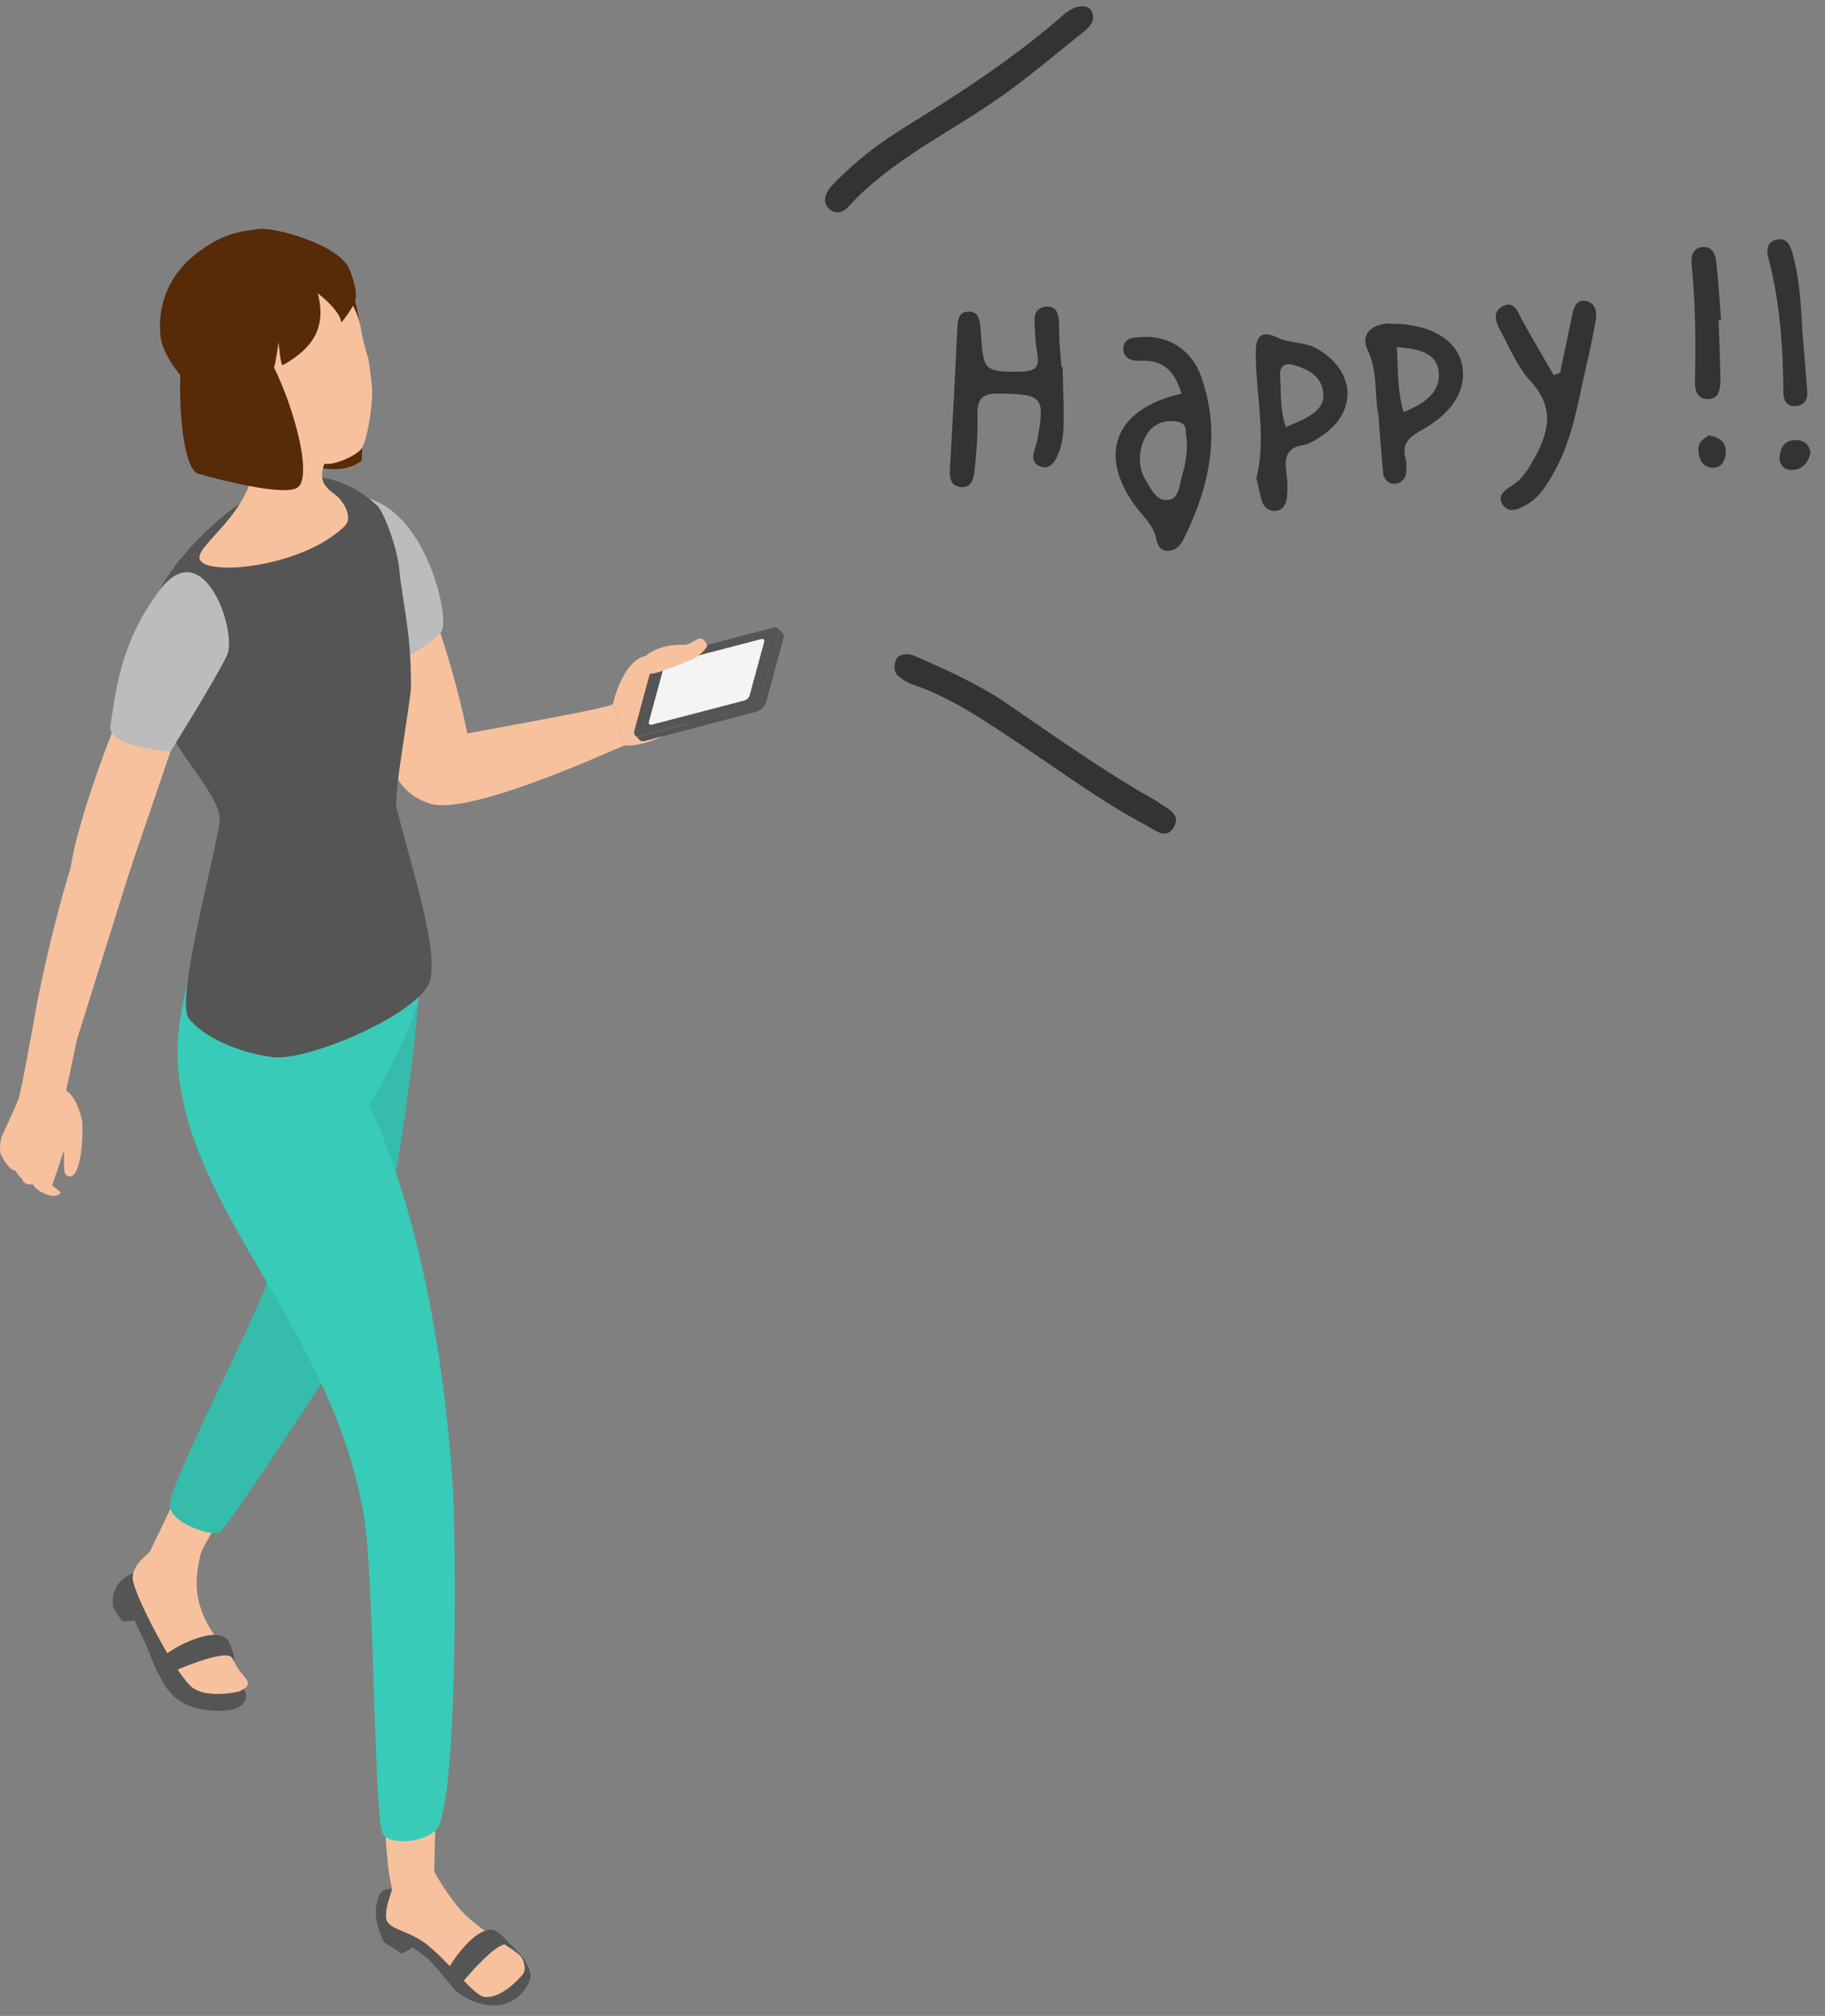 <svg width="115" height="127" viewBox="0 0 115 127" fill="none" xmlns="http://www.w3.org/2000/svg">
<rect x="0" y="0" width="115" height="127" fill="#808080" stroke="none"/>
<path d="M40.633 41.343C39.489 41.595 38.807 43.504 38.629 44.343L39.374 46.961C40.197 47.024 41.294 46.646 41.981 46.258C43.088 45.629 43.864 45.146 43.864 45.146C43.864 45.146 44.798 44.454 44.546 42.87C44.394 41.936 43.717 41.086 42.742 40.923C42.06 40.808 41.105 41.233 40.633 41.338V41.343Z" fill="#F7C19E"/>
<path d="M24.508 47.249C24.508 47.249 24.513 49.835 27.12 50.633C29.727 51.43 39.238 46.95 39.374 46.961L38.63 44.343C38.561 44.679 24.555 46.966 24.508 47.249Z" fill="#F7C19E"/>
<path d="M42.937 44.81C42.811 44.883 42.496 45.072 42.391 45.177C42.239 45.324 42.176 45.513 42.26 45.665C42.339 45.801 42.575 45.87 42.727 45.822C42.864 45.78 43.267 45.571 43.409 45.539L42.937 44.815V44.81Z" fill="#F7C19E"/>
<path d="M44.294 44.281C44.031 44.265 43.732 44.417 43.501 44.527C43.297 44.627 43.255 44.658 43.061 44.769C42.788 45.099 42.971 45.566 43.449 45.513C43.716 45.429 44.572 45.151 44.634 44.884C44.708 44.59 44.556 44.37 44.288 44.281H44.294Z" fill="#F7C19E"/>
<path d="M43.083 43.683C42.925 43.767 42.532 43.992 42.395 44.113C42.207 44.286 42.117 44.517 42.217 44.706C42.306 44.874 42.595 44.968 42.784 44.916C42.952 44.868 43.455 44.627 43.633 44.59L43.078 43.683H43.083Z" fill="#F7C19E"/>
<path d="M44.593 43.168C44.216 43.137 43.78 43.315 43.45 43.446C43.151 43.562 43.093 43.598 42.804 43.735C42.401 44.139 42.647 44.731 43.334 44.689C43.717 44.595 44.961 44.28 45.06 43.939C45.175 43.572 44.966 43.289 44.588 43.168H44.593Z" fill="#F7C19E"/>
<path d="M43.202 42.758C43.039 42.842 42.719 42.958 42.573 43.057C42.358 43.199 42.169 43.377 42.237 43.577C42.3 43.76 42.531 43.834 42.725 43.802C42.898 43.776 43.333 43.724 43.543 43.619L43.202 42.753V42.758Z" fill="#F7C19E"/>
<path d="M44.682 42.177C44.362 42.151 43.989 42.324 43.701 42.45C43.444 42.565 43.397 42.602 43.15 42.733C42.804 43.126 42.977 43.588 43.564 43.546C43.895 43.457 44.991 43.257 45.08 42.932C45.18 42.57 45.002 42.297 44.682 42.177Z" fill="#F7C19E"/>
<path d="M43.27 41.337C43.113 41.421 42.719 41.647 42.583 41.767C42.394 41.94 42.305 42.171 42.405 42.36C42.494 42.528 42.782 42.622 42.971 42.57C43.139 42.523 43.643 42.281 43.821 42.245L43.265 41.337H43.27Z" fill="#F7C19E"/>
<path d="M44.676 41.033C44.356 41.007 43.983 41.18 43.695 41.306C43.438 41.421 43.391 41.458 43.144 41.589C42.798 41.982 43.008 42.565 43.595 42.517C43.926 42.428 44.985 42.114 45.075 41.783C45.174 41.421 44.996 41.148 44.676 41.028V41.033Z" fill="#F7C19E"/>
<path d="M40.308 46.379L47.379 44.527C47.636 44.459 47.898 44.196 47.966 43.944L49.068 39.879C49.136 39.622 48.984 39.47 48.732 39.538L41.661 41.39C41.404 41.458 41.142 41.72 41.073 41.972L39.972 46.038C39.904 46.295 40.05 46.447 40.308 46.379ZM48.884 39.727C48.842 39.685 48.774 39.669 48.69 39.695C48.774 39.674 48.842 39.69 48.884 39.727Z" fill="#555555"/>
<path d="M40.89 45.466C40.853 45.607 40.937 45.691 41.073 45.654L46.917 44.128C47.059 44.091 47.2 43.95 47.237 43.808L48.15 40.451C48.186 40.309 48.102 40.225 47.966 40.262L42.122 41.788C41.981 41.825 41.839 41.967 41.802 42.108L40.89 45.466Z" fill="#F4F4F4"/>
<path d="M40.308 46.38L47.38 44.528C47.636 44.459 47.899 44.197 47.967 43.945L49.069 39.88C49.105 39.749 49.084 39.649 49.021 39.586L49.326 39.89C49.389 39.953 49.41 40.053 49.373 40.184L48.271 44.25C48.203 44.507 47.941 44.769 47.684 44.832L40.612 46.684C40.486 46.715 40.387 46.694 40.324 46.636L40.02 46.332C40.083 46.395 40.182 46.416 40.308 46.38Z" fill="#555555"/>
<path d="M40.38 41.637C41.324 40.446 43.207 40.629 43.207 40.629C43.207 40.629 43.617 40.493 43.926 40.278C44.236 40.063 44.639 40.572 44.535 40.74C44.403 40.955 44.11 41.348 43.428 41.621C42.746 41.894 41.975 42.219 41.35 42.387C40.983 42.486 39.808 42.607 40.375 41.637H40.38Z" fill="#F7C19E"/>
<path d="M24.974 33.454C24.066 32.583 23.458 40.761 23.143 41.537C22.629 42.812 24.292 46.086 24.512 47.25L29.716 47.664C28.74 41.731 25.971 34.408 24.974 33.454Z" fill="#F7C19E"/>
<path d="M27.828 39.758C27.204 40.802 22.467 43.037 22.467 43.037C22.467 43.037 23.102 31.365 23.317 31.433C26.973 32.614 28.326 38.924 27.828 39.758Z" fill="#BCBCBC"/>
<path d="M7.145 101.28C6.725 98.945 9.794 98.447 10.56 99.376C12.474 101.684 15.433 106.279 15.485 106.683C15.538 107.087 15.407 107.454 14.761 107.664C14.116 107.874 12.616 107.827 11.624 107.328C10.638 106.83 10.271 105.975 9.893 105.293C9.783 105.094 9.201 103.557 8.933 103.042C8.76 102.712 8.619 102.392 8.467 102.077C8.141 102.161 7.69 102.156 7.674 102.119C7.375 101.647 7.139 101.28 7.139 101.28H7.145Z" fill="#555555"/>
<path d="M16.587 83.014L20.405 86.051C20.07 86.649 12.888 96.679 12.616 97.991C12.348 99.302 12.254 100.22 12.71 101.49C13.313 103.163 14.483 104.029 14.898 104.947C15.086 105.361 15.627 105.765 15.621 106.059C15.621 106.363 15.034 106.568 15.034 106.568C15.034 106.568 13.203 107.019 12.185 106.363C11.168 105.707 8.361 100.346 8.361 99.423C8.361 98.5 9.363 97.912 9.447 97.744C9.688 97.272 15.947 84.163 16.576 83.009L16.587 83.014Z" fill="#F7C19E"/>
<path d="M10.319 104.422L10.707 105.392C10.707 105.392 14.326 103.745 14.667 104.479C14.945 105.072 14.641 103.651 14.326 103.294C13.424 102.255 10.103 104.243 10.319 104.427V104.422Z" fill="#555555"/>
<path d="M20.149 65.462C20.149 65.462 17.138 80.129 16.619 81.367C14.977 85.275 10.591 93.768 10.691 94.865C10.79 95.961 13.24 96.784 13.812 96.543C14.384 96.297 22.898 83.077 22.898 83.077C24.083 80.969 27.168 61.428 26.171 60.909C23.396 59.466 20.149 65.462 20.149 65.462Z" fill="#35BCAB"/>
<path d="M24.219 122.378C24.219 122.378 23.259 120.773 23.92 119.356C24.586 117.94 29.643 121.261 30.692 121.806C32.281 122.058 33.545 123.899 33.425 124.565C33.273 125.41 32.292 126.338 31.185 126.338C30.078 126.338 29.443 125.929 28.798 125.489C28.609 125.363 27.319 123.647 26.852 123.312C26.548 123.097 26.275 122.876 25.997 122.661C25.745 122.882 25.341 123.081 25.31 123.06C24.827 122.771 24.219 122.378 24.219 122.378Z" fill="#555555"/>
<path d="M24.004 103.939H27.697C27.665 104.626 27.361 117.919 27.361 117.919C27.361 117.919 28.358 119.718 29.333 120.641C30.624 121.864 31.888 122.477 32.68 123.112C33.037 123.401 33.152 124.046 32.984 124.329C32.984 124.329 31.731 125.929 30.529 125.803C29.874 125.735 28.421 123.742 26.957 122.551C25.74 121.559 24.392 121.591 24.329 120.809C24.266 120.028 24.748 119.131 24.696 118.947C24.035 116.628 23.962 105.245 24.004 103.934V103.939Z" fill="#F7C19E"/>
<path d="M28.143 124.45L28.925 125.143C28.925 125.143 31.411 122.042 32.046 122.541C32.56 122.945 31.647 121.817 31.206 121.633C29.932 121.114 27.865 124.382 28.138 124.45H28.143Z" fill="#555555"/>
<path d="M28.557 94.109C28.426 91.758 27.566 77.081 22.131 67.34C22.561 67.046 11.23 67.271 11.23 67.271C11.949 76.472 20.977 83.78 22.939 95.546C23.595 99.47 23.558 114.814 24.14 115.58C24.723 116.345 27.345 116.02 27.723 114.877C28.893 111.304 28.688 96.459 28.557 94.109Z" fill="#38CBB8"/>
<path d="M26.58 60.966C26.496 61.916 26.674 62.797 25.462 65.42C24.261 68.006 22.53 71.52 19.55 73.32C18.449 73.986 16.985 73.682 15.863 73.058C14.74 72.439 13.082 72.066 11.451 68.158C10.601 66.117 12.007 60.599 12.469 59.943C13.597 58.338 18.879 61.769 20.558 60.211C21.512 59.329 26.68 58.736 26.58 60.966Z" fill="#38CBB8"/>
<path d="M10.444 36.505C11.309 35.089 14.189 31.653 17.709 30.352C21.045 29.119 23.673 31.774 23.673 31.774C24.067 31.936 25.027 34.402 25.163 35.881C25.357 37.974 25.908 39.752 25.898 43.199C25.898 44.185 24.775 50.081 24.99 50.921C26.087 55.18 27.576 59.697 27.115 61.727C26.653 63.757 19.445 66.889 17.179 66.6C14.913 66.312 12.704 65.247 11.881 64.135C11.057 63.023 13.57 53.801 13.832 51.812C14.184 49.111 5.896 43.933 10.438 36.511L10.444 36.505Z" fill="#555555"/>
<path d="M7.71 56.235L4.348 55.58C4.51 51.677 9.368 39.811 10.412 39.355C11.571 40.949 11.566 42.497 11.671 44.616L7.71 56.235Z" fill="#F7C19E"/>
<path d="M10.742 47.344C10.742 47.344 6.703 47.071 6.955 45.691C7.285 43.898 7.458 40.603 10.071 37.167C12.846 33.516 14.986 39.843 14.304 41.285C13.575 42.817 10.742 47.344 10.742 47.344Z" fill="#BCBCBC"/>
<path d="M8.172 54.877L4.846 65.5L4.138 68.852C4.138 68.852 5.203 71.48 4.615 71.915C3.687 72.592 2.848 73.222 1.683 73.017C1.305 72.949 0.928 72.776 0.571 72.655C0.073 72.487 0.094 71.622 0.094 71.622C0.094 71.622 0.781 70.19 1.148 69.287C1.347 68.799 2.365 63.034 2.365 63.034C2.365 63.034 4.044 54.368 6.126 50.324C6.656 49.29 9.253 52.134 8.177 54.872L8.172 54.877Z" fill="#F7C19E"/>
<path d="M3.279 74.679L3.83 75.114C3.83 75.114 3.672 75.445 3.111 75.303C2.55 75.162 1.799 74.71 1.904 73.855C1.952 73.457 2.361 72.497 2.539 72.187C2.843 71.668 3.777 71.605 4.039 72.261C4.066 72.518 3.279 74.679 3.279 74.679Z" fill="#F7C19E"/>
<path d="M0.906 72.66C0.612 73.672 1.362 74.239 1.362 74.239C1.588 74.785 1.997 74.622 2.485 74.465C2.485 74.465 2.779 72.702 2.123 72.067C1.42 71.837 1.016 72.24 0.906 72.665V72.66Z" fill="#F7C19E"/>
<path d="M0.838 72.345C0.324 72.87 1.242 74.459 1.405 74.024C1.578 73.562 1.368 73.499 1.337 72.996C1.3 72.424 1.095 72.214 0.844 72.345H0.838Z" fill="#F7C19E"/>
<path d="M0.964 72.392C0.844 72.183 0.372 71.71 0.125 71.653C0.025 71.632 -0.022 72.466 0.01 72.592C0.083 72.906 0.65 73.793 0.975 73.746C1.305 73.699 1.253 72.891 0.964 72.398V72.392Z" fill="#F7C19E"/>
<path d="M2.979 68.217C4.049 68.584 4.642 68.579 5.156 70.504C5.261 70.903 5.224 74.318 4.311 74.108C3.881 74.008 4.091 73.064 4.033 72.734C3.892 71.852 3.399 71.149 2.869 70.457C2.176 69.56 2.439 69.061 2.979 68.217Z" fill="#F7C19E"/>
<path d="M21.894 17.977C20.556 16.456 18.165 18.396 18.165 18.396C18.165 18.396 16.816 27.813 17.294 28.216C18.301 29.066 21.17 30.262 22.786 29.03C22.786 29.03 23.384 19.671 21.899 17.977H21.894Z" fill="#572A08"/>
<path d="M20.866 27.687C20.866 28.38 20.268 29.345 20.295 29.933C20.31 30.305 20.363 30.614 21.092 31.144C21.69 31.58 22.251 32.629 21.721 33.143C19.177 35.624 13.612 36.248 12.699 35.399C11.66 34.433 17.189 32.078 15.956 26.864C15.353 24.32 20.872 27.373 20.872 27.687H20.866Z" fill="#F7C19E"/>
<path d="M20.819 29.219C21.422 29.13 22.314 28.747 22.718 28.343C23.122 27.939 23.463 25.668 23.453 24.645C23.447 24.062 23.206 22.573 23.206 22.573C23.206 22.573 22.875 21.534 22.807 21.051C22.251 17.064 18.432 16.209 15.295 18.103C11.303 20.511 13.601 22.819 15.322 25.668C15.563 26.071 16.161 27.949 16.638 28.38C17.116 28.805 20.337 29.287 20.825 29.219H20.819Z" fill="#F7C19E"/>
<path d="M12.148 16.157C13.989 14.646 15.159 14.599 16.25 14.431C17.262 14.274 21.092 15.354 21.931 16.781C22.036 16.954 22.608 18.355 22.372 18.974C22.136 19.593 21.506 20.322 21.506 20.322C21.506 20.322 21.543 19.677 20.027 18.476C20.525 20.448 19.917 21.838 17.829 22.998C17.672 23.087 17.556 21.555 17.556 21.555C17.556 21.555 17.336 23.097 17.262 23.139C16.775 23.422 15.878 23.281 15.274 23.512C15.274 23.512 15.432 26.885 15.631 27.687C15.631 27.687 10.328 23.727 10.107 21.13C9.882 18.534 11.214 16.928 12.158 16.157H12.148Z" fill="#572A08"/>
<path d="M11.954 20.821C11.954 20.821 15.007 20.155 16.345 21.676C17.835 23.37 19.912 29.786 18.774 30.694C18.003 31.313 13.775 30.211 12.505 29.849C11.073 29.445 11.068 20.816 11.954 20.816V20.821Z" fill="#572A08"/>
<path d="M68.797 0.714C69.074 1.392 68.594 1.749 68.165 2.099C66.48 3.445 64.844 4.838 63.082 6.083C59.842 8.381 56.151 10.051 53.422 13.062C53.153 13.356 52.743 13.519 52.347 13.232C51.865 12.88 51.916 12.386 52.206 11.968C52.474 11.578 52.841 11.261 53.191 10.927C54.462 9.703 55.901 8.686 57.397 7.776C60.594 5.811 63.714 3.746 66.579 1.313C67.005 0.953 67.39 0.534 67.965 0.42C68.274 0.366 68.607 0.378 68.797 0.714Z" fill="#333333"/>
<path d="M56.613 41.343C57.17 41.086 57.508 41.266 57.884 41.432C59.783 42.268 61.664 43.111 63.397 44.291C66.489 46.398 69.534 48.585 72.81 50.428C72.877 50.468 72.953 50.505 73.014 50.558C73.551 50.976 74.504 51.282 73.932 52.169C73.462 52.893 72.816 52.311 72.258 52.017C69.43 50.517 66.862 48.61 64.218 46.845C62.087 45.433 59.993 43.975 57.552 43.136C57.19 43.008 56.833 42.803 56.551 42.54C56.225 42.24 56.402 41.469 56.62 41.362L56.613 41.343Z" fill="#333333"/>
<path d="M66.96 23.111C66.988 24.355 67.044 25.607 67.017 26.856C67.003 27.587 66.87 28.327 66.498 28.976C66.303 29.306 66.018 29.542 65.591 29.401C65.182 29.259 65.037 28.948 65.133 28.543C65.193 28.261 65.318 27.983 65.369 27.702C65.867 24.992 65.698 24.84 62.997 24.793C61.953 24.777 61.561 25.067 61.593 26.145C61.634 27.315 61.527 28.496 61.41 29.66C61.359 30.163 61.187 30.768 60.515 30.685C59.871 30.599 59.827 30.058 59.863 29.491C60.03 26.559 60.187 23.628 60.326 20.699C60.354 20.142 60.394 19.613 61.088 19.63C61.652 19.639 61.721 20.141 61.776 20.589C61.794 20.809 61.812 21.03 61.83 21.25C61.965 23.344 62.092 23.436 64.279 23.414C65.091 23.402 65.54 23.246 65.37 22.299C65.237 21.581 65.204 20.835 65.191 20.107C65.185 19.59 65.54 19.302 66.049 19.316C66.484 19.327 66.669 19.663 66.71 20.056C66.752 20.57 66.738 21.079 66.762 21.594C66.795 22.109 66.846 22.622 66.888 23.135C66.916 23.133 66.943 23.131 66.962 23.129L66.96 23.111Z" fill="#333333"/>
<path d="M98.305 23.492C98.556 22.271 98.827 21.058 99.068 19.837C99.159 19.368 99.334 18.901 99.855 18.951C100.479 19.02 100.654 19.578 100.56 20.122C100.393 21.133 100.171 22.139 99.939 23.146C99.415 25.433 99.072 27.779 97.866 29.854C97.421 30.63 96.956 31.379 96.152 31.823C95.692 32.073 95.142 32.349 94.742 31.855C94.28 31.293 94.775 30.901 95.214 30.635C95.813 30.281 96.177 29.753 96.517 29.171C97.537 27.425 98.087 25.782 96.436 24.006C95.656 23.164 95.184 22.021 94.628 20.986C94.323 20.42 93.92 19.668 94.728 19.278C95.448 18.933 95.659 19.701 95.941 20.213C96.58 21.362 97.245 22.499 97.902 23.636C98.036 23.588 98.161 23.532 98.296 23.484L98.305 23.492Z" fill="#333333"/>
<path d="M113.558 20.729C113.666 22.05 113.792 23.36 113.881 24.683C113.921 25.169 113.694 25.557 113.142 25.584C112.563 25.613 112.38 25.184 112.379 24.723C112.357 21.852 112.16 18.996 111.423 16.203C111.304 15.76 111.347 15.267 111.879 15.113C112.538 14.92 112.788 15.389 112.943 15.922C113.385 17.483 113.481 19.11 113.566 20.719L113.558 20.729Z" fill="#333333"/>
<path d="M108.295 20.163C108.333 21.416 108.398 22.666 108.408 23.912C108.411 24.512 108.329 25.202 107.52 25.139C106.897 25.089 106.784 24.498 106.804 23.951C106.873 21.526 106.832 19.1 106.597 16.681C106.54 16.104 106.683 15.594 107.318 15.56C107.981 15.534 108.112 16.123 108.164 16.646C108.288 17.818 108.355 18.985 108.451 20.159C108.396 20.164 108.341 20.168 108.286 20.173L108.295 20.163Z" fill="#333333"/>
<path d="M114.086 28.544C113.924 29.158 113.582 29.602 112.908 29.61C112.401 29.615 112.103 29.252 112.138 28.778C112.188 28.146 112.51 27.676 113.244 27.727C113.727 27.761 114.027 28.041 114.086 28.544Z" fill="#333333"/>
<path d="M107.697 27.424C108.429 27.567 108.781 27.917 108.755 28.501C108.726 29.058 108.425 29.553 107.808 29.456C107.238 29.373 107.03 28.864 107.029 28.291C107.03 27.737 107.454 27.61 107.687 27.416L107.697 27.424Z" fill="#333333"/>
<path d="M74.448 24.807C74.035 23.363 73.284 22.658 71.877 22.727C71.325 22.754 70.767 22.596 70.787 21.939C70.814 21.253 71.444 21.266 71.949 21.234C73.648 21.123 75.101 22.057 75.69 23.726C76.952 27.299 76.221 30.665 74.595 33.938C74.397 34.342 74.103 34.698 73.605 34.702C73.043 34.711 72.932 34.268 72.821 33.815C72.641 33.072 72.073 32.565 71.629 31.992C69.135 28.714 70.194 25.746 74.439 24.808L74.448 24.807ZM74.223 26.571C73.558 26.45 72.921 26.567 72.432 27.133C71.783 27.897 71.605 29.334 72.166 30.202C72.514 30.737 72.82 31.534 73.519 31.505C74.338 31.474 74.293 30.582 74.484 29.976C74.703 29.274 74.82 28.554 74.782 27.642C74.64 27.377 74.936 26.697 74.214 26.572L74.223 26.571Z" fill="#333333"/>
<path d="M79.169 30.109C79.828 27.553 79.119 24.868 79.13 22.18C79.133 21.209 79.476 20.775 80.486 21.265C81.274 21.644 82.206 21.521 83.001 21.974C85.49 23.395 85.563 26.086 83.117 27.57C82.809 27.761 82.477 27.991 82.13 28.038C81.016 28.194 80.944 28.893 81.064 29.788C81.132 30.29 81.148 30.815 81.097 31.327C81.052 31.784 80.826 32.19 80.29 32.188C79.893 32.183 79.621 31.91 79.508 31.541C79.381 31.117 79.309 30.689 79.17 30.118L79.169 30.109ZM82.251 26.357C82.905 25.999 83.497 25.553 83.38 24.685C83.232 23.672 82.443 23.284 81.59 23.012C80.945 22.807 80.606 23.075 80.662 23.753C80.743 24.744 80.641 25.75 81.021 26.901C81.601 26.65 81.942 26.53 82.251 26.357Z" fill="#333333"/>
<path d="M86.848 26.111C86.602 24.902 86.841 23.433 86.173 22.038C85.727 21.105 86.383 20.432 87.496 20.378C87.57 20.372 87.645 20.393 87.71 20.397C90.056 20.399 91.751 21.36 92.107 22.891C92.473 24.431 91.62 25.96 89.624 27.075C88.829 27.518 88.298 27.913 88.572 28.897C88.65 29.168 88.62 29.484 88.607 29.771C88.567 30.19 88.275 30.454 87.898 30.476C87.512 30.498 87.202 30.21 87.16 29.807C87.037 28.644 86.969 27.477 86.857 26.101L86.848 26.111ZM88.443 25.962C89.847 25.403 90.837 24.639 90.648 23.343C90.48 22.193 89.326 21.964 88.016 21.869C88.11 23.366 88.048 24.636 88.444 25.971L88.443 25.962Z" fill="#333333"/>
</svg>
